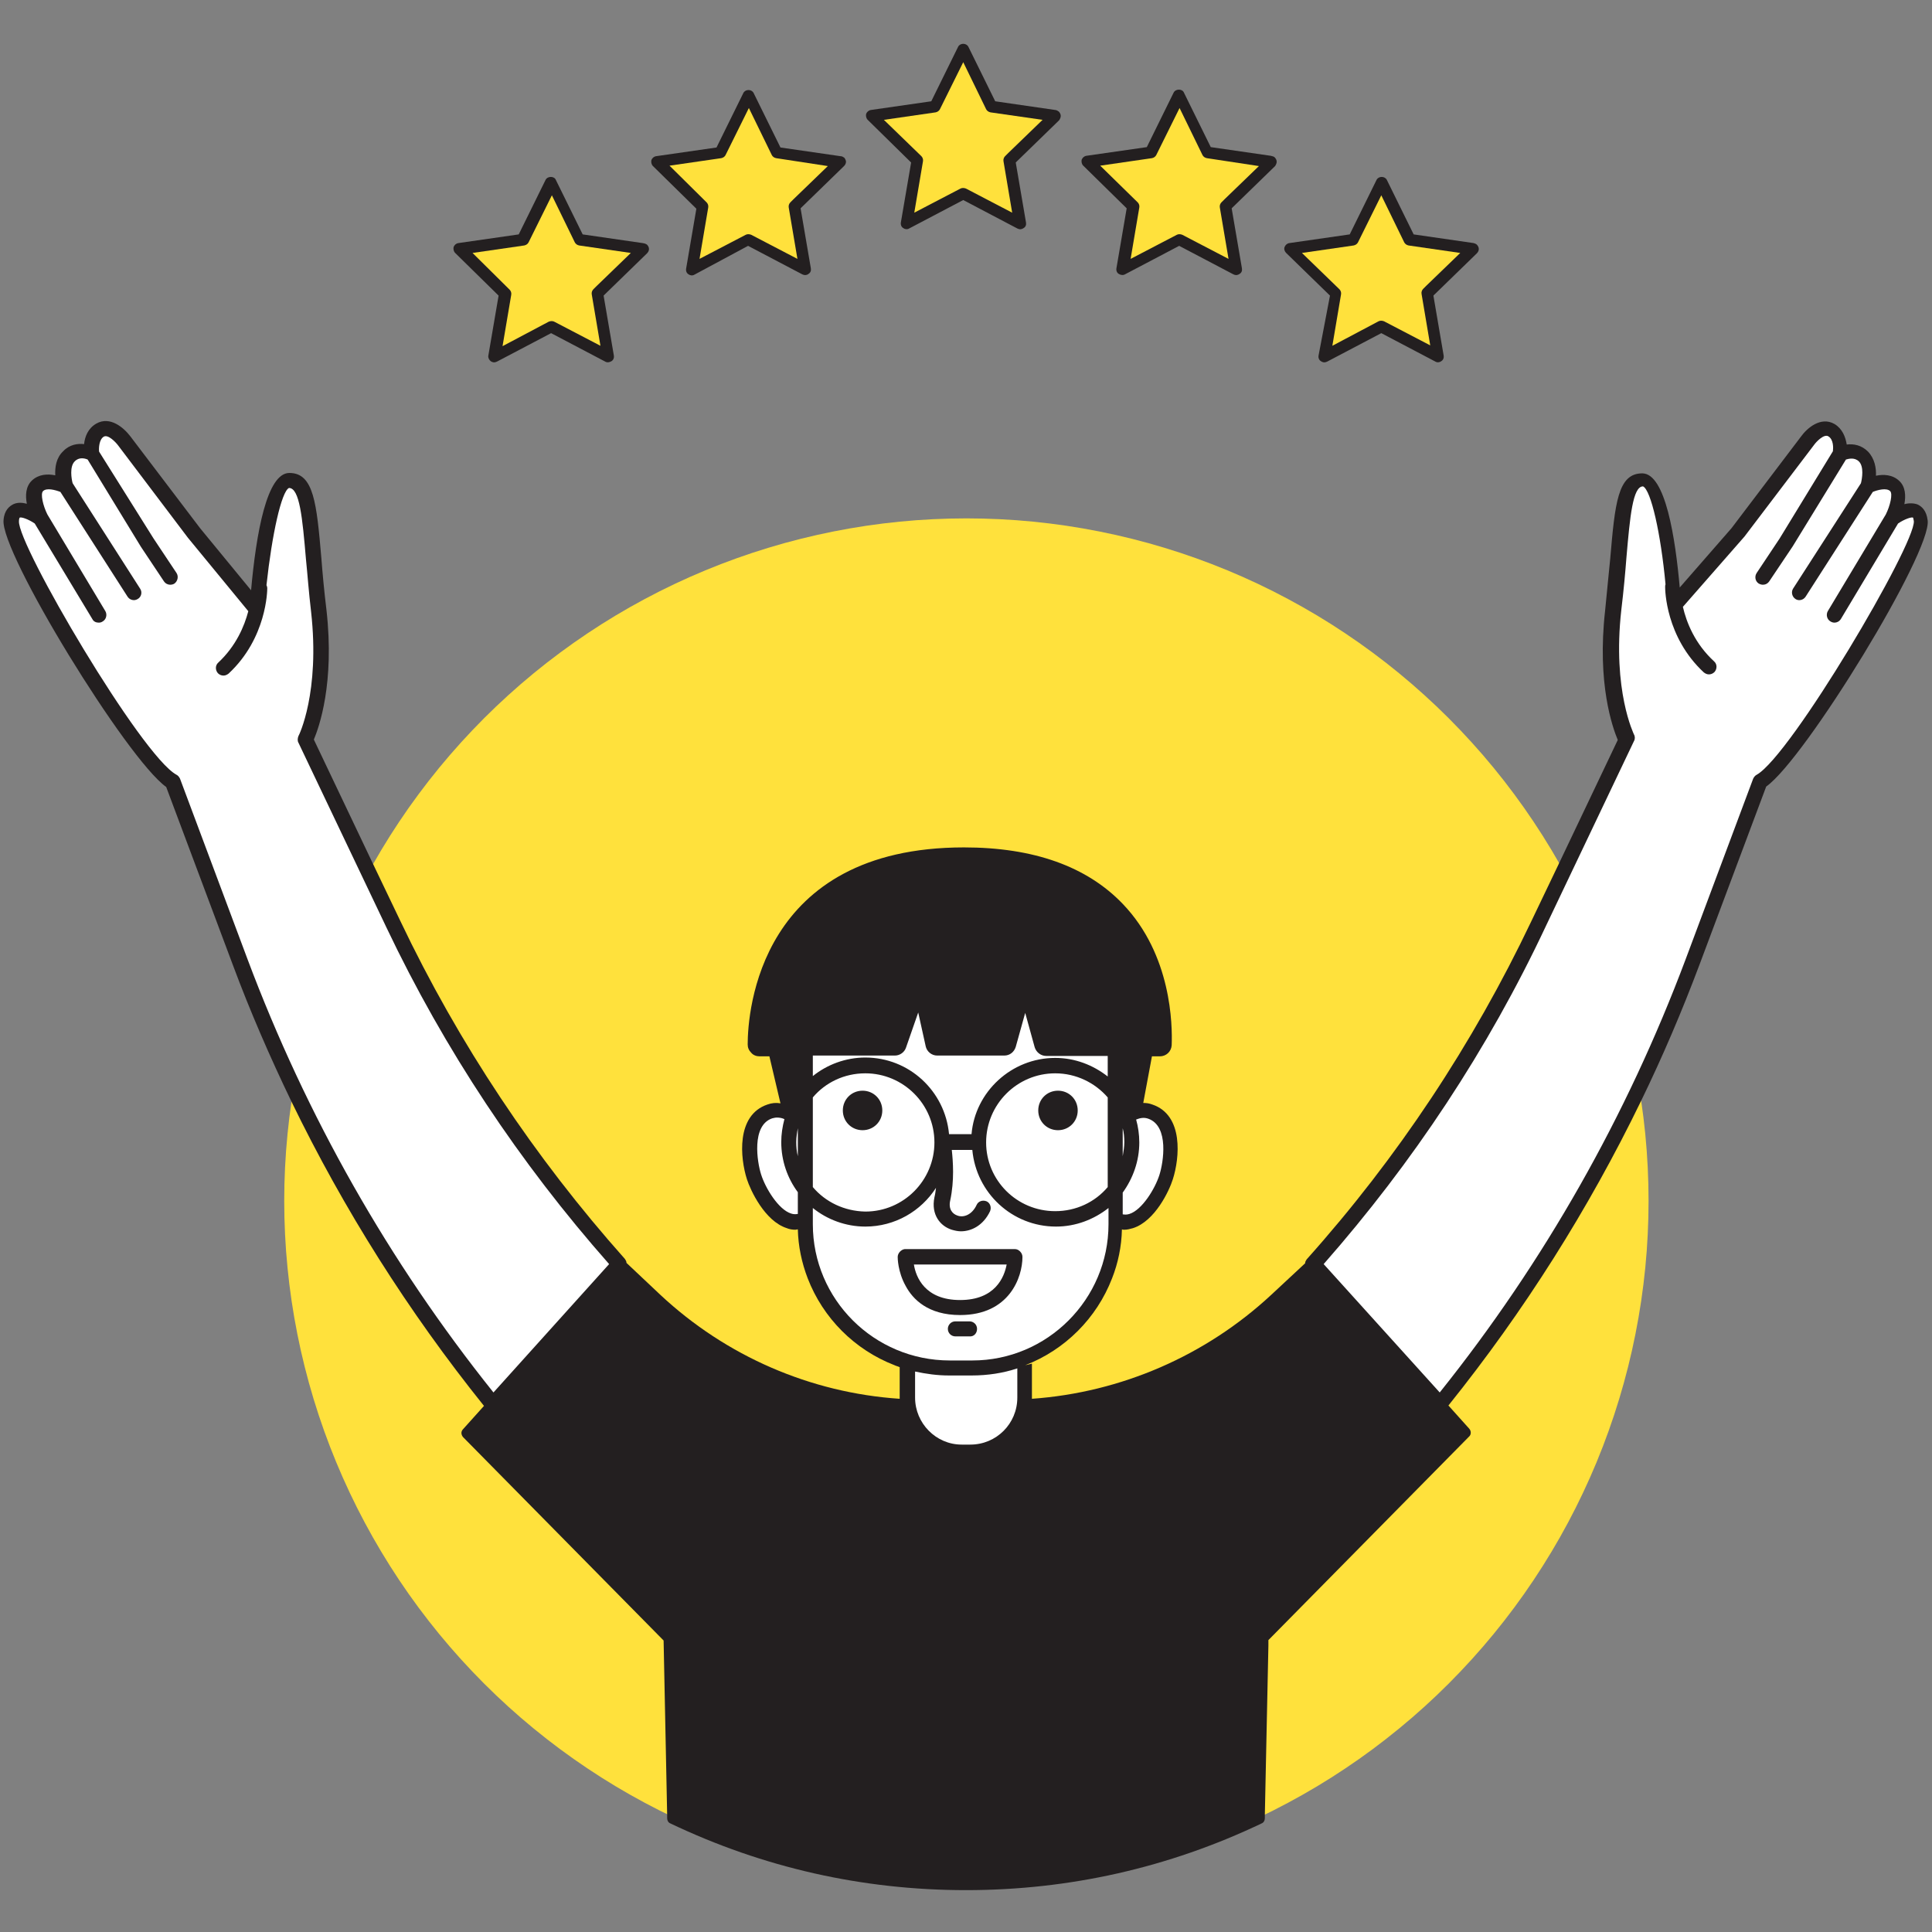 <svg version="1.0" preserveAspectRatio="xMidYMid meet" height="500" viewBox="0 0 375 375" zoomAndPan="magnify" width="500" xmlns:xlink="http://www.w3.org/1999/xlink" xmlns="http://www.w3.org/2000/svg"><rect x="0" y="0" width="375" height="375" fill="#808080" stroke="none"/><path fill-rule="nonzero" fill-opacity="1" d="M 319.984 233.094 C 319.984 235.262 319.93 237.43 319.824 239.594 C 319.719 241.762 319.559 243.922 319.348 246.078 C 319.133 248.238 318.867 250.387 318.551 252.531 C 318.234 254.676 317.863 256.812 317.438 258.938 C 317.016 261.066 316.543 263.18 316.016 265.281 C 315.488 267.387 314.91 269.477 314.281 271.551 C 313.652 273.625 312.973 275.684 312.242 277.723 C 311.512 279.766 310.734 281.789 309.906 283.789 C 309.074 285.793 308.199 287.773 307.27 289.734 C 306.344 291.695 305.371 293.629 304.348 295.543 C 303.328 297.453 302.262 299.34 301.145 301.199 C 300.031 303.059 298.871 304.891 297.668 306.695 C 296.465 308.496 295.219 310.27 293.926 312.012 C 292.637 313.75 291.305 315.461 289.93 317.137 C 288.555 318.812 287.141 320.453 285.684 322.059 C 284.227 323.668 282.734 325.234 281.203 326.77 C 279.672 328.301 278.102 329.797 276.496 331.254 C 274.891 332.707 273.25 334.125 271.574 335.5 C 269.898 336.875 268.191 338.207 266.453 339.5 C 264.711 340.793 262.941 342.039 261.137 343.242 C 259.336 344.449 257.508 345.609 255.648 346.723 C 253.789 347.836 251.902 348.906 249.992 349.926 C 248.082 350.949 246.148 351.926 244.188 352.852 C 242.23 353.777 240.25 354.656 238.246 355.484 C 236.246 356.316 234.223 357.098 232.184 357.828 C 230.145 358.555 228.086 359.238 226.012 359.867 C 223.938 360.496 221.852 361.074 219.75 361.602 C 217.648 362.125 215.535 362.602 213.406 363.023 C 211.281 363.449 209.148 363.816 207.004 364.137 C 204.859 364.453 202.711 364.719 200.555 364.934 C 198.398 365.145 196.238 365.305 194.074 365.41 C 191.91 365.516 189.742 365.57 187.578 365.57 C 185.41 365.57 183.242 365.516 181.078 365.41 C 178.914 365.305 176.754 365.145 174.598 364.934 C 172.441 364.719 170.293 364.453 168.148 364.137 C 166.004 363.816 163.871 363.449 161.746 363.023 C 159.621 362.602 157.508 362.125 155.406 361.602 C 153.301 361.074 151.215 360.496 149.141 359.867 C 147.066 359.238 145.012 358.555 142.969 357.828 C 140.93 357.098 138.91 356.316 136.906 355.484 C 134.906 354.656 132.926 353.777 130.965 352.852 C 129.008 351.926 127.07 350.949 125.16 349.926 C 123.25 348.906 121.363 347.836 119.504 346.723 C 117.648 345.609 115.816 344.449 114.016 343.242 C 112.215 342.039 110.441 340.793 108.703 339.5 C 106.961 338.207 105.254 336.875 103.578 335.5 C 101.902 334.125 100.262 332.707 98.656 331.254 C 97.051 329.797 95.484 328.301 93.949 326.77 C 92.418 325.234 90.926 323.668 89.469 322.059 C 88.016 320.453 86.598 318.812 85.223 317.137 C 83.852 315.461 82.516 313.75 81.227 312.012 C 79.934 310.27 78.688 308.496 77.484 306.695 C 76.281 304.891 75.121 303.059 74.008 301.199 C 72.895 299.34 71.824 297.453 70.805 295.543 C 69.781 293.629 68.809 291.695 67.883 289.734 C 66.957 287.773 66.078 285.793 65.25 283.789 C 64.418 281.789 63.641 279.766 62.91 277.723 C 62.18 275.684 61.5 273.625 60.871 271.551 C 60.242 269.477 59.664 267.387 59.137 265.281 C 58.609 263.18 58.137 261.066 57.715 258.938 C 57.289 256.812 56.922 254.676 56.602 252.531 C 56.285 250.387 56.02 248.238 55.809 246.078 C 55.594 243.922 55.434 241.762 55.328 239.594 C 55.223 237.43 55.168 235.262 55.168 233.094 C 55.168 230.926 55.223 228.758 55.328 226.594 C 55.434 224.43 55.594 222.266 55.809 220.109 C 56.02 217.953 56.285 215.801 56.602 213.656 C 56.922 211.512 57.289 209.375 57.715 207.25 C 58.137 205.121 58.609 203.008 59.137 200.906 C 59.664 198.801 60.242 196.715 60.871 194.637 C 61.5 192.562 62.18 190.504 62.91 188.465 C 63.641 186.422 64.418 184.402 65.25 182.398 C 66.078 180.395 66.957 178.414 67.883 176.453 C 68.809 174.492 69.781 172.559 70.805 170.645 C 71.824 168.734 72.895 166.848 74.008 164.988 C 75.121 163.129 76.281 161.297 77.484 159.496 C 78.688 157.691 79.934 155.918 81.227 154.18 C 82.516 152.438 83.852 150.727 85.223 149.051 C 86.598 147.375 88.016 145.734 89.469 144.129 C 90.926 142.523 92.418 140.953 93.949 139.418 C 95.484 137.887 97.051 136.391 98.656 134.938 C 100.262 133.48 101.902 132.062 103.578 130.688 C 105.254 129.312 106.961 127.98 108.703 126.688 C 110.441 125.398 112.215 124.148 114.016 122.945 C 115.816 121.738 117.648 120.582 119.504 119.465 C 121.363 118.352 123.25 117.281 125.16 116.262 C 127.07 115.238 129.008 114.266 130.965 113.336 C 132.926 112.41 134.906 111.531 136.906 110.703 C 138.91 109.871 140.93 109.094 142.969 108.363 C 145.012 107.633 147.066 106.953 149.141 106.324 C 151.215 105.691 153.301 105.113 155.406 104.59 C 157.508 104.062 159.621 103.586 161.746 103.164 C 163.871 102.742 166.004 102.371 168.148 102.051 C 170.293 101.734 172.441 101.469 174.598 101.254 C 176.754 101.043 178.914 100.883 181.078 100.777 C 183.242 100.672 185.41 100.617 187.578 100.617 C 189.742 100.617 191.91 100.672 194.074 100.777 C 196.238 100.883 198.398 101.043 200.555 101.254 C 202.711 101.469 204.859 101.734 207.004 102.051 C 209.148 102.371 211.281 102.742 213.406 103.164 C 215.535 103.586 217.648 104.062 219.75 104.59 C 221.852 105.113 223.938 105.691 226.012 106.324 C 228.086 106.953 230.145 107.633 232.184 108.363 C 234.223 109.094 236.246 109.871 238.246 110.703 C 240.25 111.531 242.23 112.41 244.188 113.336 C 246.148 114.266 248.082 115.238 249.992 116.262 C 251.902 117.281 253.789 118.352 255.648 119.465 C 257.508 120.578 259.336 121.738 261.137 122.945 C 262.941 124.148 264.711 125.398 266.453 126.688 C 268.191 127.98 269.898 129.312 271.574 130.688 C 273.25 132.062 274.891 133.48 276.496 134.938 C 278.102 136.391 279.672 137.887 281.203 139.418 C 282.734 140.953 284.227 142.523 285.684 144.129 C 287.141 145.734 288.555 147.375 289.93 149.051 C 291.305 150.727 292.637 152.438 293.926 154.18 C 295.219 155.918 296.465 157.691 297.668 159.496 C 298.871 161.297 300.031 163.129 301.145 164.988 C 302.262 166.848 303.328 168.734 304.348 170.645 C 305.371 172.559 306.344 174.492 307.27 176.453 C 308.199 178.414 309.074 180.395 309.906 182.398 C 310.734 184.402 311.512 186.422 312.242 188.465 C 312.973 190.504 313.652 192.562 314.281 194.637 C 314.91 196.715 315.488 198.801 316.016 200.906 C 316.543 203.008 317.016 205.121 317.438 207.25 C 317.863 209.375 318.234 211.512 318.551 213.656 C 318.867 215.801 319.133 217.953 319.348 220.109 C 319.559 222.266 319.719 224.43 319.824 226.594 C 319.93 228.758 319.984 230.926 319.984 233.094 Z M 319.984 233.094" fill="#ffe13c"></path><path fill-rule="nonzero" fill-opacity="1" d="M 342.816 152.672 L 329.867 187.25 C 326.496 196.219 322.742 205.035 318.527 213.699 C 308.336 234.703 295.848 254.484 281.137 272.805 L 285.195 277.328 C 285.578 277.789 285.578 278.48 285.121 278.863 L 246.195 318.344 L 246.195 319.34 C 246.195 319.34 246.195 319.34 246.195 319.418 L 245.504 352.309 L 245.504 352.922 C 245.504 353.379 245.273 353.766 244.891 353.918 C 226.887 362.504 207.574 366.875 187.5 366.875 C 167.426 366.875 148.113 362.504 130.109 353.918 C 129.727 353.766 129.496 353.379 129.496 352.922 L 129.496 352.309 L 128.805 318.422 L 89.879 278.941 C 89.496 278.48 89.422 277.867 89.879 277.406 L 93.941 272.883 C 79.23 254.559 66.738 234.781 56.551 213.773 C 52.41 205.188 48.578 196.371 45.207 187.324 L 32.258 152.75 C 24.672 147.383 0 107.211 0.691 100.926 C 0.844 99.008 1.84 98.242 2.605 97.859 C 3.449 97.477 4.367 97.551 5.211 97.781 C 4.902 96.172 4.98 94.406 6.207 93.258 C 7.508 92.031 9.273 91.953 10.727 92.262 C 10.652 90.727 10.879 88.887 12.262 87.586 C 13.484 86.281 15.094 86.051 16.32 86.203 C 16.473 84.75 17.086 83.137 18.695 82.219 C 21.379 80.684 24.059 83.062 25.285 84.672 L 38.848 102.535 L 48.734 114.57 C 49.73 103.453 51.797 91.801 56.164 91.801 C 60.918 91.801 61.453 97.703 62.371 108.285 C 62.602 111.273 62.91 114.648 63.367 118.402 C 64.977 132.664 61.914 141.172 60.918 143.551 L 72.41 167.699 L 77.695 178.738 C 89.039 202.582 103.75 224.66 121.297 244.363 C 121.449 244.594 121.602 244.824 121.602 245.129 L 128.191 251.34 C 140.914 263.223 157.309 270.352 174.629 271.504 C 174.629 271.426 174.629 271.352 174.629 271.273 L 174.629 265.371 C 174.32 265.215 173.938 265.141 173.633 264.988 C 165.891 261.996 159.762 255.863 156.773 248.121 C 155.625 245.129 154.934 241.91 154.859 238.613 C 154.703 238.613 154.551 238.691 154.398 238.691 C 153.863 238.691 153.25 238.613 152.711 238.383 C 148.422 237.004 145.664 231.023 144.973 228.879 C 143.672 224.812 142.828 216.457 148.957 214.387 C 149.801 214.082 150.645 214.004 151.488 214.156 L 149.34 205.035 L 147.426 205.035 C 146.812 205.035 146.199 204.805 145.816 204.344 C 145.355 203.887 145.125 203.348 145.125 202.734 C 145.125 196.371 147.348 164.48 187.117 164.48 C 200.602 164.48 210.945 168.16 217.922 175.441 C 227.422 185.332 227.574 198.977 227.422 202.887 C 227.344 204.113 226.348 205.035 225.121 205.035 L 223.59 205.035 L 221.906 214.082 C 222.516 214.082 223.055 214.156 223.668 214.387 C 229.797 216.457 228.953 224.812 227.652 228.879 C 226.961 231.102 224.203 237.004 219.914 238.383 C 219.375 238.539 218.762 238.691 218.227 238.691 C 218.074 238.691 217.918 238.691 217.766 238.613 C 217.691 241.988 217 245.207 215.852 248.121 C 212.863 255.863 206.734 261.996 198.992 264.988 C 199.453 264.91 199.914 264.758 200.297 264.68 L 200.297 271.273 C 200.297 271.352 200.297 271.426 200.297 271.504 C 217.613 270.277 234.012 263.148 246.73 251.34 L 253.32 245.207 C 253.32 244.902 253.473 244.672 253.625 244.441 C 271.25 224.738 285.887 202.66 297.227 178.816 L 302.512 167.777 L 314.008 143.625 C 313.012 141.25 309.945 132.742 311.555 118.48 C 311.938 114.723 312.246 111.273 312.551 108.359 C 313.469 97.703 314.008 91.879 318.758 91.879 C 323.277 91.879 325.195 104.527 326.035 114.035 L 336.074 102.535 L 349.562 84.75 C 350.711 83.137 353.391 80.762 356.074 82.297 C 357.605 83.215 358.219 84.824 358.449 86.281 C 359.75 86.129 361.285 86.359 362.586 87.66 C 363.891 89.043 364.195 90.883 364.121 92.34 C 365.574 92.031 367.336 92.109 368.641 93.336 C 369.867 94.484 369.941 96.25 369.637 97.859 C 370.48 97.629 371.477 97.629 372.242 97.934 C 373.008 98.316 373.926 99.086 374.156 101 C 375 107.133 350.402 147.305 342.816 152.672 Z M 278.453 57.148 L 286.652 49.176 C 286.883 48.945 287.035 48.641 287.035 48.332 C 287.035 48.027 286.883 47.719 286.652 47.488 C 286.5 47.336 286.27 47.258 286.039 47.184 L 274.391 45.496 L 269.184 34.918 C 268.797 34.148 267.574 34.148 267.188 34.918 L 261.98 45.496 L 250.254 47.184 C 249.797 47.258 249.488 47.566 249.336 47.949 C 249.184 48.332 249.336 48.793 249.641 49.098 L 258.148 57.379 L 255.926 69.031 C 255.848 69.414 256.004 69.875 256.387 70.105 C 256.613 70.258 256.844 70.336 257.074 70.336 C 257.227 70.336 257.457 70.258 257.613 70.184 L 268.109 64.664 L 278.605 70.184 C 278.988 70.414 279.449 70.336 279.754 70.105 C 280.141 69.875 280.293 69.414 280.215 69.031 L 278.223 57.379 L 278.375 57.227 C 278.375 57.148 278.453 57.148 278.453 57.148 Z M 163.898 30.625 C 164.055 30.852 164.207 31.16 164.207 31.391 C 164.207 31.695 164.055 32.004 163.824 32.234 L 155.625 40.207 C 155.625 40.207 155.547 40.281 155.547 40.281 L 155.395 40.438 L 157.387 52.09 C 157.465 52.551 157.309 52.934 156.926 53.164 C 156.773 53.316 156.469 53.395 156.238 53.395 C 156.082 53.395 155.855 53.316 155.699 53.238 L 145.203 47.719 L 134.781 53.316 C 134.398 53.547 133.941 53.469 133.633 53.238 C 133.25 53.008 133.098 52.551 133.172 52.164 L 135.164 40.512 L 126.738 32.234 C 126.43 31.926 126.355 31.465 126.43 31.082 C 126.582 30.699 126.891 30.395 127.352 30.316 L 139.074 28.629 L 144.285 18.051 C 144.668 17.285 145.895 17.285 146.277 18.051 L 151.488 28.629 L 163.133 30.316 C 163.441 30.316 163.668 30.469 163.898 30.625 Z M 125.586 47.488 C 125.816 47.719 125.969 48.027 125.969 48.332 C 125.969 48.641 125.816 48.945 125.586 49.176 L 117.387 57.148 C 117.387 57.148 117.312 57.227 117.312 57.227 L 117.16 57.379 L 119.152 69.031 C 119.227 69.414 119.074 69.875 118.691 70.105 C 118.309 70.336 117.848 70.414 117.465 70.184 L 106.969 64.664 L 96.469 70.184 C 96.316 70.258 96.086 70.336 95.934 70.336 C 95.703 70.336 95.473 70.258 95.246 70.105 C 94.938 69.875 94.707 69.414 94.785 69.031 L 96.777 57.379 L 88.348 49.098 C 88.043 48.793 87.965 48.332 88.043 47.949 C 88.195 47.566 88.5 47.258 88.961 47.184 L 100.684 45.496 L 105.895 34.918 C 106.277 34.148 107.582 34.148 107.887 34.918 L 113.098 45.496 L 124.746 47.184 C 125.203 47.258 125.359 47.336 125.586 47.488 Z M 205.508 21.652 C 205.738 21.883 205.891 22.191 205.891 22.496 C 205.891 22.805 205.738 23.109 205.582 23.34 L 197.383 31.312 C 197.383 31.312 197.309 31.391 197.309 31.391 L 197.156 31.543 L 199.148 43.195 C 199.223 43.656 199.07 44.039 198.688 44.27 C 198.457 44.422 198.227 44.5 197.996 44.5 C 197.844 44.5 197.613 44.422 197.461 44.348 L 186.965 38.828 L 176.465 44.348 C 176.082 44.578 175.625 44.5 175.316 44.27 C 174.934 44.039 174.781 43.578 174.855 43.195 L 176.848 31.543 L 168.422 23.262 C 168.113 22.957 168.039 22.496 168.113 22.113 C 168.266 21.73 168.574 21.422 169.035 21.348 L 180.758 19.66 L 185.969 9.082 C 186.352 8.312 187.578 8.312 187.961 9.082 L 193.172 19.66 L 204.816 21.348 C 205.047 21.348 205.277 21.5 205.508 21.652 Z M 247.422 30.547 C 247.648 30.777 247.805 31.082 247.805 31.391 C 247.805 31.695 247.648 32.004 247.496 32.234 L 239.297 40.207 C 239.297 40.207 239.223 40.281 239.223 40.281 L 239.066 40.438 L 241.059 52.09 C 241.137 52.551 240.984 52.934 240.602 53.164 C 240.371 53.316 240.141 53.395 239.91 53.395 C 239.758 53.395 239.527 53.316 239.375 53.238 L 228.879 47.719 L 218.379 53.238 C 217.996 53.469 217.535 53.395 217.152 53.164 C 216.77 52.934 216.617 52.473 216.695 52.09 L 218.688 40.438 L 210.258 32.156 C 209.949 31.852 209.875 31.391 209.949 31.008 C 210.105 30.625 210.41 30.316 210.871 30.238 L 222.594 28.555 L 227.805 17.973 C 228.188 17.207 229.488 17.207 229.797 17.973 L 235.008 28.555 L 246.652 30.238 C 247.039 30.316 247.266 30.395 247.422 30.547 Z M 247.422 30.547" fill="#231f20"></path><path fill-rule="nonzero" fill-opacity="1" d="M 91.719 49.098 L 101.758 47.645 C 102.141 47.566 102.445 47.336 102.602 47.031 L 107.121 37.906 L 111.566 47.031 C 111.719 47.336 112.023 47.566 112.406 47.645 L 122.445 49.098 L 115.781 55.539 C 115.781 55.539 115.703 55.617 115.703 55.617 L 115.168 56.152 C 114.938 56.383 114.785 56.766 114.859 57.148 L 116.547 67.117 L 107.582 62.438 C 107.273 62.285 106.891 62.285 106.508 62.438 L 97.543 67.191 L 99.23 57.227 C 99.305 56.844 99.152 56.461 98.922 56.23 Z M 137.156 39.285 C 137.387 39.516 137.539 39.898 137.465 40.281 L 135.777 50.25 L 144.742 45.574 C 145.051 45.418 145.434 45.418 145.816 45.574 L 154.781 50.25 L 153.094 40.281 C 153.02 39.898 153.172 39.516 153.402 39.285 L 153.938 38.75 C 153.938 38.75 154.016 38.672 154.016 38.672 L 160.68 32.234 L 150.645 30.699 C 150.262 30.625 149.953 30.395 149.801 30.086 L 145.355 20.965 L 140.836 30.086 C 140.684 30.395 140.375 30.625 139.992 30.699 L 129.953 32.156 Z M 178.84 30.316 C 179.07 30.547 179.223 30.93 179.148 31.312 L 177.461 41.281 L 186.426 36.602 C 186.734 36.449 187.117 36.449 187.5 36.602 L 196.465 41.281 L 194.781 31.312 C 194.703 30.93 194.855 30.547 195.086 30.316 L 195.621 29.781 C 195.621 29.781 195.699 29.703 195.699 29.703 L 202.363 23.262 L 192.25 21.809 C 191.867 21.73 191.562 21.5 191.406 21.195 L 186.965 12.07 L 182.441 21.195 C 182.289 21.5 181.984 21.73 181.602 21.809 L 171.562 23.262 Z M 220.832 39.285 C 221.062 39.516 221.215 39.898 221.137 40.281 L 219.453 50.25 L 228.418 45.574 C 228.723 45.418 229.105 45.418 229.488 45.574 L 238.457 50.25 L 236.77 40.281 C 236.691 39.898 236.848 39.516 237.074 39.285 L 237.613 38.75 C 237.613 38.75 237.688 38.672 237.688 38.672 L 244.355 32.234 L 234.242 30.699 C 233.859 30.625 233.551 30.395 233.398 30.086 L 228.953 20.965 L 224.434 30.086 C 224.281 30.395 223.973 30.625 223.59 30.699 L 213.551 32.156 Z M 259.988 56.152 C 260.215 56.383 260.371 56.766 260.293 57.148 L 258.609 67.117 L 267.574 62.363 C 267.879 62.211 268.262 62.211 268.645 62.363 L 277.609 67.039 L 275.926 57.074 C 275.848 56.688 276 56.305 276.23 56.074 L 276.766 55.539 C 276.766 55.539 276.844 55.461 276.844 55.461 L 283.434 49.098 L 273.395 47.645 C 273.012 47.566 272.707 47.336 272.555 47.031 L 268.109 37.906 L 263.59 47.031 C 263.434 47.336 263.129 47.566 262.746 47.645 L 252.707 49.098 Z M 259.988 56.152" fill="#ffe13c"></path><path fill-rule="nonzero" fill-opacity="1" d="M 177.617 271.273 L 177.617 266.215 C 179.762 266.672 181.906 266.98 184.207 266.98 L 188.574 266.98 C 191.715 266.98 194.703 266.52 197.461 265.602 L 197.461 271.273 C 197.461 276.332 193.398 280.395 188.344 280.395 L 186.656 280.395 C 181.676 280.395 177.617 276.258 177.617 271.273 Z M 154.859 218.988 C 154.703 219.832 154.551 220.75 154.551 221.672 C 154.551 222.59 154.629 223.512 154.859 224.43 Z M 154.859 231.406 C 152.867 228.723 151.641 225.352 151.641 221.672 C 151.641 220.137 151.871 218.68 152.254 217.223 C 151.793 216.996 151.258 216.918 150.797 216.918 C 150.492 216.918 150.184 216.996 149.879 217.07 C 145.816 218.453 146.965 225.582 147.73 227.957 C 148.574 230.641 151.102 234.781 153.555 235.547 C 154.016 235.699 154.398 235.699 154.859 235.625 Z M 217.918 224.43 C 218.074 223.512 218.227 222.59 218.227 221.672 C 218.227 220.75 218.148 219.832 217.918 218.988 Z M 220.523 217.301 C 220.91 218.68 221.137 220.215 221.137 221.746 C 221.137 225.352 219.914 228.723 217.918 231.484 L 217.918 235.699 C 218.305 235.777 218.762 235.777 219.223 235.625 C 221.676 234.855 224.203 230.719 225.047 228.035 C 225.812 225.656 226.961 218.605 222.902 217.148 C 222.059 216.84 221.293 216.996 220.523 217.301 Z M 191.406 221.746 C 191.406 214.387 197.383 208.332 204.816 208.332 C 208.879 208.332 212.555 210.172 215.008 213.008 L 215.008 230.41 C 212.555 233.324 208.879 235.086 204.816 235.086 C 197.383 235.086 191.406 229.109 191.406 221.746 Z M 201.523 215.539 C 201.523 217.684 203.207 219.371 205.352 219.371 C 207.5 219.371 209.184 217.684 209.184 215.539 C 209.184 213.391 207.5 211.703 205.352 211.703 C 203.207 211.703 201.523 213.391 201.523 215.539 Z M 186.352 252.336 C 193.172 252.336 194.934 247.891 195.391 245.438 L 177.387 245.438 C 177.77 247.891 179.531 252.336 186.352 252.336 Z M 157.77 237.617 L 157.77 234.473 C 160.527 236.699 164.129 238.078 167.961 238.078 C 173.707 238.078 178.766 235.086 181.676 230.562 C 181.602 231.176 181.523 231.789 181.371 232.402 C 180.68 235.777 182.52 238 184.742 238.691 C 185.277 238.844 185.891 238.996 186.504 238.996 C 188.574 238.996 190.871 237.848 192.176 235.086 C 192.48 234.32 192.176 233.477 191.484 233.172 C 190.719 232.863 189.875 233.172 189.57 233.859 C 188.648 235.855 186.965 236.391 185.812 235.93 C 184.895 235.625 184.051 234.703 184.434 233.016 C 185.277 229.109 184.973 225.352 184.742 223.203 L 188.727 223.203 C 189.492 231.562 196.465 238.078 204.969 238.078 C 208.801 238.078 212.328 236.699 215.16 234.473 L 215.16 237.617 C 215.16 252.184 203.285 264.066 188.727 264.066 L 184.359 264.066 C 169.648 264.066 157.77 252.184 157.77 237.617 Z M 189.645 257.934 C 189.645 257.09 188.957 256.477 188.191 256.477 L 185.43 256.477 C 184.59 256.477 183.977 257.168 183.977 257.934 C 183.977 258.777 184.664 259.391 185.43 259.391 L 188.191 259.391 C 189.031 259.465 189.645 258.777 189.645 257.934 Z M 174.242 243.98 C 174.242 244.133 174.242 246.816 175.777 249.578 C 177.156 252.184 180.145 255.25 186.352 255.25 C 195.93 255.25 198.457 247.891 198.457 243.98 C 198.457 243.598 198.305 243.215 197.996 242.906 C 197.691 242.602 197.383 242.445 196.926 242.445 L 175.625 242.445 C 174.934 242.523 174.242 243.215 174.242 243.98 Z M 204.816 205.34 C 208.648 205.34 212.172 206.723 215.008 208.945 L 215.008 204.957 L 203.055 204.957 C 202.059 204.957 201.141 204.27 200.832 203.273 L 198.992 196.602 L 197.156 203.195 C 196.848 204.191 196.004 204.883 194.934 204.883 L 181.906 204.883 C 180.832 204.883 179.914 204.113 179.684 203.117 L 178.227 196.523 L 175.852 203.348 C 175.547 204.27 174.629 204.883 173.707 204.883 L 157.77 204.883 L 157.77 208.867 C 160.527 206.645 164.129 205.266 167.961 205.266 C 176.465 205.266 183.438 211.781 184.207 220.137 L 188.574 220.137 C 189.262 211.934 196.312 205.34 204.816 205.34 Z M 157.77 230.41 L 157.77 213.008 C 160.223 210.094 163.898 208.332 167.961 208.332 C 175.316 208.332 181.371 214.312 181.371 221.746 C 181.371 229.109 175.395 235.164 167.961 235.164 C 163.898 235.086 160.223 233.324 157.77 230.41 Z M 163.594 215.539 C 163.594 217.684 165.277 219.371 167.426 219.371 C 169.57 219.371 171.254 217.684 171.254 215.539 C 171.254 213.391 169.57 211.703 167.426 211.703 C 165.277 211.703 163.594 213.391 163.594 215.539 Z M 118.23 245.359 C 100.836 225.656 86.277 203.73 75.016 180.043 L 57.93 144.164 C 57.699 143.781 57.773 143.242 57.93 142.859 C 58.004 142.785 62.141 134.426 60.379 118.711 C 59.922 114.879 59.691 111.504 59.383 108.516 C 58.695 100.465 58.156 94.715 56.09 94.715 C 54.633 95.406 52.793 103.684 51.723 113.574 C 51.797 113.727 51.875 113.957 51.875 114.188 C 51.875 114.57 51.797 123.848 44.367 130.746 C 44.059 130.977 43.754 131.129 43.371 131.129 C 42.984 131.129 42.602 130.977 42.297 130.672 C 41.762 130.059 41.762 129.137 42.375 128.602 C 45.82 125.379 47.43 121.547 48.195 118.633 L 36.473 104.375 L 22.91 86.434 C 22.449 85.82 20.996 84.289 20.152 84.75 C 19.234 85.285 19.156 86.973 19.234 87.66 L 29.809 104.527 L 34.25 111.199 C 34.711 111.887 34.48 112.809 33.867 113.266 C 33.637 113.422 33.332 113.496 33.023 113.496 C 32.566 113.496 32.105 113.266 31.801 112.809 L 27.355 106.137 L 17.012 89.195 C 16.473 88.965 15.324 88.66 14.48 89.578 C 13.484 90.574 13.867 92.953 14.098 93.793 L 27.203 114.266 C 27.66 114.953 27.43 115.875 26.742 116.258 C 26.512 116.41 26.207 116.488 25.977 116.488 C 25.516 116.488 25.055 116.258 24.75 115.797 L 11.723 95.48 C 10.727 95.098 9.043 94.637 8.352 95.328 C 7.816 95.863 8.352 98.164 9.195 99.852 L 20.457 118.633 C 20.844 119.324 20.613 120.242 19.922 120.629 C 19.691 120.781 19.461 120.855 19.156 120.855 C 18.621 120.855 18.16 120.629 17.93 120.168 L 6.742 101.613 C 5.516 100.77 4.137 100.312 3.832 100.465 C 3.832 100.465 3.68 100.617 3.68 101.156 C 3.371 105.754 27.43 146.691 34.25 150.375 C 34.559 150.527 34.789 150.832 34.941 151.141 L 48.043 186.176 C 59.461 216.609 75.477 244.902 95.781 270.277 Z M 371.477 101.156 C 371.398 100.617 371.32 100.465 371.32 100.465 C 371.016 100.312 369.637 100.77 368.41 101.613 L 357.301 120.168 C 356.992 120.629 356.535 120.855 356.074 120.855 C 355.844 120.855 355.539 120.781 355.309 120.629 C 354.617 120.242 354.387 119.324 354.77 118.633 L 366.035 99.852 C 366.879 98.164 367.414 95.863 366.879 95.328 C 366.188 94.637 364.426 95.098 363.508 95.48 L 350.48 115.797 C 350.172 116.258 349.715 116.488 349.254 116.488 C 348.949 116.488 348.719 116.41 348.488 116.258 C 347.797 115.797 347.645 114.879 348.027 114.266 L 361.207 93.793 C 361.438 92.875 361.82 90.574 360.824 89.578 C 359.98 88.734 358.832 89.043 358.297 89.195 L 347.953 106.062 L 343.43 112.809 C 343.125 113.266 342.664 113.496 342.203 113.496 C 341.898 113.496 341.668 113.422 341.363 113.266 C 340.672 112.809 340.52 111.887 340.98 111.199 L 345.422 104.527 L 355.766 87.586 C 355.844 86.973 355.922 85.285 354.848 84.672 C 354.004 84.211 352.551 85.746 352.164 86.281 L 338.602 104.145 L 326.648 117.789 C 327.34 120.781 328.949 124.922 332.703 128.371 C 333.316 128.906 333.316 129.828 332.781 130.441 C 332.473 130.746 332.09 130.898 331.707 130.898 C 331.324 130.898 331.016 130.746 330.711 130.516 C 323.277 123.617 323.203 114.418 323.203 113.957 C 323.203 113.805 323.203 113.574 323.277 113.422 C 322.359 103.531 320.445 95.098 318.91 94.406 C 316.918 94.406 316.383 100.234 315.691 108.207 C 315.461 111.199 315.156 114.57 314.695 118.402 C 312.934 134.121 317.148 142.477 317.148 142.555 C 317.379 142.938 317.379 143.473 317.148 143.855 L 300.062 179.734 C 288.797 203.73 274.238 225.656 256.922 245.359 L 279.449 270.277 C 299.754 244.902 315.77 216.609 327.188 186.176 L 340.289 151.141 C 340.441 150.832 340.672 150.527 340.98 150.375 C 347.645 146.617 371.781 105.68 371.477 101.156 Z M 371.477 101.156" fill="#ffffff"></path></svg>